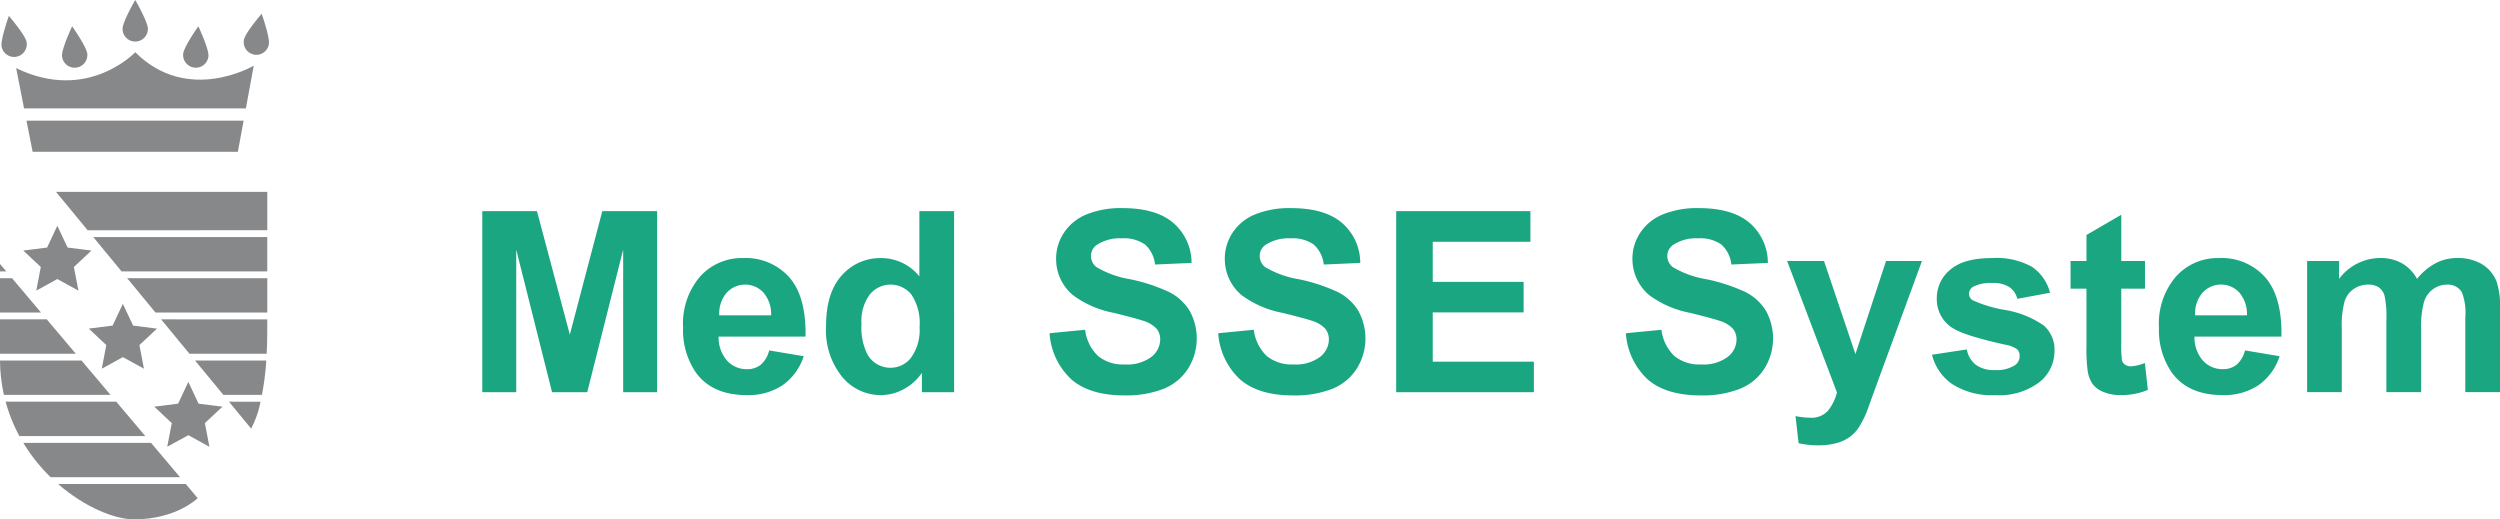 <svg xmlns="http://www.w3.org/2000/svg" width="321.71" height="66.832" viewBox="0 0 321.71 66.832">
  <g id="Gruppe_64" data-name="Gruppe 64" transform="translate(4852.562 -4391.53)">
    <g id="Gruppe_61" data-name="Gruppe 61" transform="translate(-4790.501 4418.306)">
      <g id="Gruppe_62" data-name="Gruppe 62" transform="translate(0 0)">
        <path id="Pfad_135" data-name="Pfad 135" d="M0,68.3V45.006H7.039l4.227,15.888,4.18-15.888H22.5V68.3h-4.37V49.963L13.508,68.3H8.978L4.37,49.963V68.3Z" transform="translate(0 -44.61)" fill="#1ba682"/>
        <path id="Pfad_136" data-name="Pfad 136" d="M24.842,60.106l4.449.745a7.3,7.3,0,0,1-2.709,3.726,7.97,7.97,0,0,1-4.633,1.278q-4.4,0-6.515-2.874a9.655,9.655,0,0,1-1.669-5.815,9.323,9.323,0,0,1,2.192-6.57A7.228,7.228,0,0,1,21.5,48.222a7.492,7.492,0,0,1,5.943,2.485q2.176,2.489,2.082,7.619H18.341a4.515,4.515,0,0,0,1.081,3.09A3.381,3.381,0,0,0,22,62.52a2.726,2.726,0,0,0,1.764-.573,3.532,3.532,0,0,0,1.081-1.841m.253-4.513a4.3,4.3,0,0,0-1-2.947,3.22,3.22,0,0,0-4.736.056,4.109,4.109,0,0,0-.937,2.891Z" transform="translate(12.073 -41.789)" fill="#1ba682"/>
        <path id="Pfad_137" data-name="Pfad 137" d="M40.048,68.3H35.9V65.819a6.664,6.664,0,0,1-2.438,2.151,6.235,6.235,0,0,1-2.836.708,6.433,6.433,0,0,1-4.982-2.343A9.532,9.532,0,0,1,23.567,59.8q0-4.291,2.018-6.521a6.584,6.584,0,0,1,5.1-2.234,6.317,6.317,0,0,1,4.892,2.352V45.006h4.467Zm-11.92-8.8a7.7,7.7,0,0,0,.749,3.908,3.371,3.371,0,0,0,3.016,1.748,3.291,3.291,0,0,0,2.622-1.31A6.038,6.038,0,0,0,35.6,59.923a6.629,6.629,0,0,0-1.049-4.186,3.449,3.449,0,0,0-5.348-.015A5.715,5.715,0,0,0,28.128,59.5" transform="translate(20.671 -44.61)" fill="#1ba682"/>
        <path id="Pfad_138" data-name="Pfad 138" d="M38.89,60.9l4.576-.445a5.584,5.584,0,0,0,1.676,3.384,5.068,5.068,0,0,0,3.409,1.079,5.23,5.23,0,0,0,3.424-.961,2.859,2.859,0,0,0,1.153-2.249,2.126,2.126,0,0,0-.484-1.406A3.886,3.886,0,0,0,50.95,59.3q-.825-.284-3.765-1.017a12.772,12.772,0,0,1-5.308-2.3,6.065,6.065,0,0,1-2.144-4.687,5.994,5.994,0,0,1,1.008-3.328,6.321,6.321,0,0,1,2.908-2.36,11.693,11.693,0,0,1,4.586-.809q4.384,0,6.6,1.922a6.784,6.784,0,0,1,2.328,5.132l-4.7.206a3.989,3.989,0,0,0-1.3-2.583,4.74,4.74,0,0,0-2.979-.787,5.376,5.376,0,0,0-3.21.843,1.7,1.7,0,0,0-.747,1.445,1.781,1.781,0,0,0,.7,1.413,12.329,12.329,0,0,0,4.321,1.558,22.789,22.789,0,0,1,5.078,1.676A6.536,6.536,0,0,1,56.9,57.989a7.325,7.325,0,0,1-.182,7.46,6.663,6.663,0,0,1-3.146,2.6,13.19,13.19,0,0,1-5.068.85q-4.421,0-6.786-2.04A8.883,8.883,0,0,1,38.89,60.9" transform="translate(34.11 -44.795)" fill="#1ba682"/>
        <path id="Pfad_139" data-name="Pfad 139" d="M50.454,60.9l4.576-.445a5.585,5.585,0,0,0,1.676,3.384,5.068,5.068,0,0,0,3.409,1.079,5.231,5.231,0,0,0,3.424-.961,2.859,2.859,0,0,0,1.153-2.249,2.126,2.126,0,0,0-.484-1.406A3.885,3.885,0,0,0,62.514,59.3q-.825-.284-3.765-1.017a12.772,12.772,0,0,1-5.308-2.3A6.065,6.065,0,0,1,51.3,51.292,5.994,5.994,0,0,1,52.3,47.964a6.321,6.321,0,0,1,2.908-2.36A11.693,11.693,0,0,1,59.8,44.8q4.384,0,6.6,1.922a6.784,6.784,0,0,1,2.328,5.132l-4.7.206a3.989,3.989,0,0,0-1.3-2.583,4.74,4.74,0,0,0-2.979-.787,5.376,5.376,0,0,0-3.21.843,1.7,1.7,0,0,0-.747,1.445,1.781,1.781,0,0,0,.7,1.413,12.33,12.33,0,0,0,4.321,1.558,22.789,22.789,0,0,1,5.078,1.676,6.536,6.536,0,0,1,2.574,2.367,7.325,7.325,0,0,1-.182,7.46,6.663,6.663,0,0,1-3.146,2.6,13.19,13.19,0,0,1-5.068.85q-4.418,0-6.786-2.04a8.883,8.883,0,0,1-2.829-5.95" transform="translate(44.253 -44.795)" fill="#1ba682"/>
        <path id="Pfad_140" data-name="Pfad 140" d="M62.653,68.3V45.006H79.926v3.94H67.357V54.11H79.051v3.925H67.357v6.339H80.371V68.3Z" transform="translate(54.953 -44.61)" fill="#1ba682"/>
        <path id="Pfad_141" data-name="Pfad 141" d="M78.4,60.9l4.576-.445a5.584,5.584,0,0,0,1.676,3.384,5.068,5.068,0,0,0,3.409,1.079,5.231,5.231,0,0,0,3.424-.961,2.859,2.859,0,0,0,1.153-2.249,2.126,2.126,0,0,0-.484-1.406A3.9,3.9,0,0,0,90.459,59.3q-.825-.284-3.765-1.017a12.772,12.772,0,0,1-5.308-2.3,6.065,6.065,0,0,1-2.144-4.687,5.994,5.994,0,0,1,1.008-3.328,6.322,6.322,0,0,1,2.908-2.36,11.693,11.693,0,0,1,4.586-.809q4.384,0,6.6,1.922a6.784,6.784,0,0,1,2.328,5.132l-4.7.206a3.989,3.989,0,0,0-1.3-2.583,4.74,4.74,0,0,0-2.979-.787,5.376,5.376,0,0,0-3.21.843,1.7,1.7,0,0,0-.747,1.445,1.781,1.781,0,0,0,.7,1.413,12.33,12.33,0,0,0,4.321,1.558,22.789,22.789,0,0,1,5.078,1.676,6.536,6.536,0,0,1,2.574,2.367,7.325,7.325,0,0,1-.182,7.46,6.663,6.663,0,0,1-3.146,2.6,13.19,13.19,0,0,1-5.068.85q-4.421,0-6.786-2.04A8.883,8.883,0,0,1,78.4,60.9" transform="translate(68.764 -44.795)" fill="#1ba682"/>
        <path id="Pfad_142" data-name="Pfad 142" d="M89.454,48.425H94.2L98.241,60.4l3.942-11.98h4.623l-5.958,16.237L99.784,67.6a12.026,12.026,0,0,1-1.121,2.256,4.907,4.907,0,0,1-1.224,1.261,5.315,5.315,0,0,1-1.7.755,8.738,8.738,0,0,1-2.281.27,11.717,11.717,0,0,1-2.527-.27l-.4-3.493a9.92,9.92,0,0,0,1.89.206,2.809,2.809,0,0,0,2.305-.914,6.354,6.354,0,0,0,1.143-2.328Z" transform="translate(78.46 -41.611)" fill="#1ba682"/>
        <path id="Pfad_143" data-name="Pfad 143" d="M99.384,60.662l4.481-.683a3.291,3.291,0,0,0,1.16,1.978,3.921,3.921,0,0,0,2.448.676A4.411,4.411,0,0,0,110.078,62a1.418,1.418,0,0,0,.589-1.192,1.17,1.17,0,0,0-.319-.841,3.554,3.554,0,0,0-1.494-.588q-5.4-1.194-6.848-2.177a4.346,4.346,0,0,1-2-3.8,4.677,4.677,0,0,1,1.733-3.685q1.732-1.5,5.37-1.494a9.362,9.362,0,0,1,5.149,1.128,5.772,5.772,0,0,1,2.32,3.336l-4.21.779a2.6,2.6,0,0,0-1.025-1.509,3.758,3.758,0,0,0-2.153-.524,4.845,4.845,0,0,0-2.527.492,1.056,1.056,0,0,0-.509.907.984.984,0,0,0,.445.809,16.743,16.743,0,0,0,4.171,1.256,12.383,12.383,0,0,1,4.982,1.986,4.131,4.131,0,0,1,1.4,3.321,5.1,5.1,0,0,1-1.939,3.987,8.588,8.588,0,0,1-5.736,1.669,9.422,9.422,0,0,1-5.459-1.4,6.443,6.443,0,0,1-2.63-3.8" transform="translate(87.169 -41.789)" fill="#1ba682"/>
        <path id="Pfad_144" data-name="Pfad 144" d="M118.465,51.209v3.559h-3.052v6.8a16.868,16.868,0,0,0,.088,2.408.982.982,0,0,0,.4.563,1.26,1.26,0,0,0,.755.223,5.793,5.793,0,0,0,1.795-.43l.383,3.463a8.888,8.888,0,0,1-3.529.666,5.583,5.583,0,0,1-2.176-.4,3.169,3.169,0,0,1-1.423-1.049,4.122,4.122,0,0,1-.627-1.74,21.481,21.481,0,0,1-.145-3.144V54.768h-2.05V51.209h2.05V47.856l4.481-2.605v5.958Z" transform="translate(95.5 -44.395)" fill="#1ba682"/>
        <path id="Pfad_145" data-name="Pfad 145" d="M126.021,60.106l4.449.745a7.3,7.3,0,0,1-2.709,3.726,7.97,7.97,0,0,1-4.633,1.278q-4.4,0-6.515-2.874a9.655,9.655,0,0,1-1.669-5.815,9.323,9.323,0,0,1,2.192-6.57,7.228,7.228,0,0,1,5.547-2.375,7.492,7.492,0,0,1,5.943,2.485q2.176,2.489,2.082,7.619H119.52a4.515,4.515,0,0,0,1.081,3.09,3.381,3.381,0,0,0,2.574,1.1,2.726,2.726,0,0,0,1.764-.573,3.532,3.532,0,0,0,1.081-1.841m.253-4.513a4.3,4.3,0,0,0-1-2.947,3.22,3.22,0,0,0-4.736.056,4.109,4.109,0,0,0-.937,2.891Z" transform="translate(100.817 -41.789)" fill="#1ba682"/>
        <path id="Pfad_146" data-name="Pfad 146" d="M125.1,48.6h4.115v2.3a6.628,6.628,0,0,1,5.26-2.684,5.667,5.667,0,0,1,2.814.666,5.14,5.14,0,0,1,1.954,2.018,7.813,7.813,0,0,1,2.4-2.018,5.9,5.9,0,0,1,2.75-.666,6.124,6.124,0,0,1,3.146.755,4.632,4.632,0,0,1,1.924,2.217,9.644,9.644,0,0,1,.46,3.5V65.474h-4.466V55.832A7.205,7.205,0,0,0,145,52.59a2.117,2.117,0,0,0-1.907-.952,3.048,3.048,0,0,0-1.764.571,3.18,3.18,0,0,0-1.192,1.676,12.059,12.059,0,0,0-.364,3.488v8.1H135.3V56.23a12.888,12.888,0,0,0-.238-3.178,2.028,2.028,0,0,0-.74-1.064,2.339,2.339,0,0,0-1.359-.349,3.242,3.242,0,0,0-1.858.556,3.039,3.039,0,0,0-1.184,1.6,11.921,11.921,0,0,0-.357,3.478v8.2H125.1Z" transform="translate(109.727 -41.789)" fill="#1ba682"/>
      </g>
    </g>
    <path id="Pfad_147" data-name="Pfad 147" d="M77.973,30.359H61.535a22.276,22.276,0,0,0,3.523,4.422H81.706Z" transform="translate(-4911.099 4418.158)" fill="#868889"/>
    <path id="Pfad_148" data-name="Pfad 148" d="M60.325,27.538a20.536,20.536,0,0,0,1.77,4.421h16.2l-3.732-4.421Z" transform="translate(-4912.161 4415.684)" fill="#868889"/>
    <path id="Pfad_149" data-name="Pfad 149" d="M65.218,23.494l-3.734-4.421-1.547,0v4.422Z" transform="translate(-4912.5 4408.258)" fill="#868889"/>
    <path id="Pfad_150" data-name="Pfad 150" d="M59.938,19.053h.807l-.807-.957Z" transform="translate(-4912.5 4407.402)" fill="#868889"/>
    <path id="Pfad_151" data-name="Pfad 151" d="M90.965,18.092V13.152H63.777l4.071,4.941Z" transform="translate(-4909.133 4403.065)" fill="#868889"/>
    <path id="Pfad_152" data-name="Pfad 152" d="M70.983,21.894l3.645,4.421h9.943c.045-.871.071-1.806.071-2.818v-1.6Z" transform="translate(-4902.813 4410.733)" fill="#868889"/>
    <path id="Pfad_153" data-name="Pfad 153" d="M63.921,33.182c3.424,2.975,7.268,4.546,9.774,4.546,5.459,0,8.19-2.729,8.19-2.729l-1.534-1.817Z" transform="translate(-4909.007 4420.634)" fill="#868889"/>
    <path id="Pfad_154" data-name="Pfad 154" d="M73.31,24.716l3.645,4.421h4.963a36.221,36.221,0,0,0,.561-4.421Z" transform="translate(-4900.771 4413.208)" fill="#868889"/>
    <path id="Pfad_155" data-name="Pfad 155" d="M68.657,19.072,72.3,23.493H86.685V19.074Z" transform="translate(-4904.852 4408.258)" fill="#868889"/>
    <path id="Pfad_156" data-name="Pfad 156" d="M66.331,16.25l3.645,4.421,18.748,0V16.25Z" transform="translate(-4906.893 4405.783)" fill="#868889"/>
    <path id="Pfad_157" data-name="Pfad 157" d="M75.636,27.538,78.485,31a12.3,12.3,0,0,0,1.205-3.458Z" transform="translate(-4898.731 4415.684)" fill="#868889"/>
    <path id="Pfad_158" data-name="Pfad 158" d="M74.16,29.137l-3.734-4.421H59.941a21,21,0,0,0,.5,4.421Z" transform="translate(-4912.498 4413.208)" fill="#868889"/>
    <path id="Pfad_159" data-name="Pfad 159" d="M69.69,26.315l-3.734-4.421H59.938v4.421Z" transform="translate(-4912.5 4410.733)" fill="#868889"/>
    <path id="Pfad_160" data-name="Pfad 160" d="M65.919,15.479l-1.318,2.8-3.069.387,2.258,2.117-.584,3.041,2.712-1.492,2.716,1.492-.586-3.041,2.256-2.117-3.069-.387Z" transform="translate(-4911.102 4405.106)" fill="#868889"/>
    <path id="Pfad_161" data-name="Pfad 161" d="M70.41,20.829l-1.316,2.8-3.071.387,2.256,2.117L67.7,29.177l2.712-1.492,2.712,1.492-.582-3.041L74.8,24.019l-3.069-.387Z" transform="translate(-4907.163 4409.8)" fill="#868889"/>
    <path id="Pfad_162" data-name="Pfad 162" d="M74.9,26.181l-1.318,2.8-3.071.385,2.258,2.117-.586,3.043L74.9,33.036l2.712,1.492-.584-3.043,2.258-2.117-3.069-.385Z" transform="translate(-4903.225 4414.494)" fill="#868889"/>
    <path id="Pfad_163" data-name="Pfad 163" d="M62.374,12.385l.792,4.008H89.575l.741-4.008Zm28.232-1.573,1.014-5.5S83.131,10.341,76.372,3.58c0,0-6.131,6.525-15.327,2.046l1.017,5.186Z" transform="translate(-4911.529 4394.67)" fill="#868889"/>
    <path id="Pfad_164" data-name="Pfad 164" d="M69.97,5.346A1.632,1.632,0,0,0,71.6,3.713C71.6,2.81,69.97,0,69.97,0s-1.631,2.81-1.631,3.713A1.63,1.63,0,0,0,69.97,5.346" transform="translate(-4905.131 4391.53)" fill="#868889"/>
    <path id="Pfad_165" data-name="Pfad 165" d="M77.979,6.2a1.631,1.631,0,0,0,1.9-1.306C80.048,4,78.955.942,78.955.942s-2.121,2.467-2.283,3.352a1.63,1.63,0,0,0,1.306,1.9" transform="translate(-4897.847 4392.356)" fill="#868889"/>
    <path id="Pfad_166" data-name="Pfad 166" d="M65.96,7.126a1.633,1.633,0,0,0,1.485-1.77c-.081-.9-1.952-3.555-1.952-3.555s-1.382,2.943-1.3,3.839A1.63,1.63,0,0,0,65.96,7.126" transform="translate(-4908.772 4393.11)" fill="#868889"/>
    <path id="Pfad_167" data-name="Pfad 167" d="M73.983,7.126A1.636,1.636,0,0,1,72.5,5.356c.079-.9,1.952-3.555,1.952-3.555s1.383,2.943,1.3,3.839a1.632,1.632,0,0,1-1.768,1.487" transform="translate(-4901.491 4393.11)" fill="#868889"/>
    <path id="Pfad_168" data-name="Pfad 168" d="M61.958,6.344a1.632,1.632,0,0,1-1.9-1.308c-.163-.884.933-3.946.933-3.946s2.117,2.465,2.279,3.351a1.634,1.634,0,0,1-1.308,1.9" transform="translate(-4912.412 4392.486)" fill="#868889"/>
  </g>
</svg>
